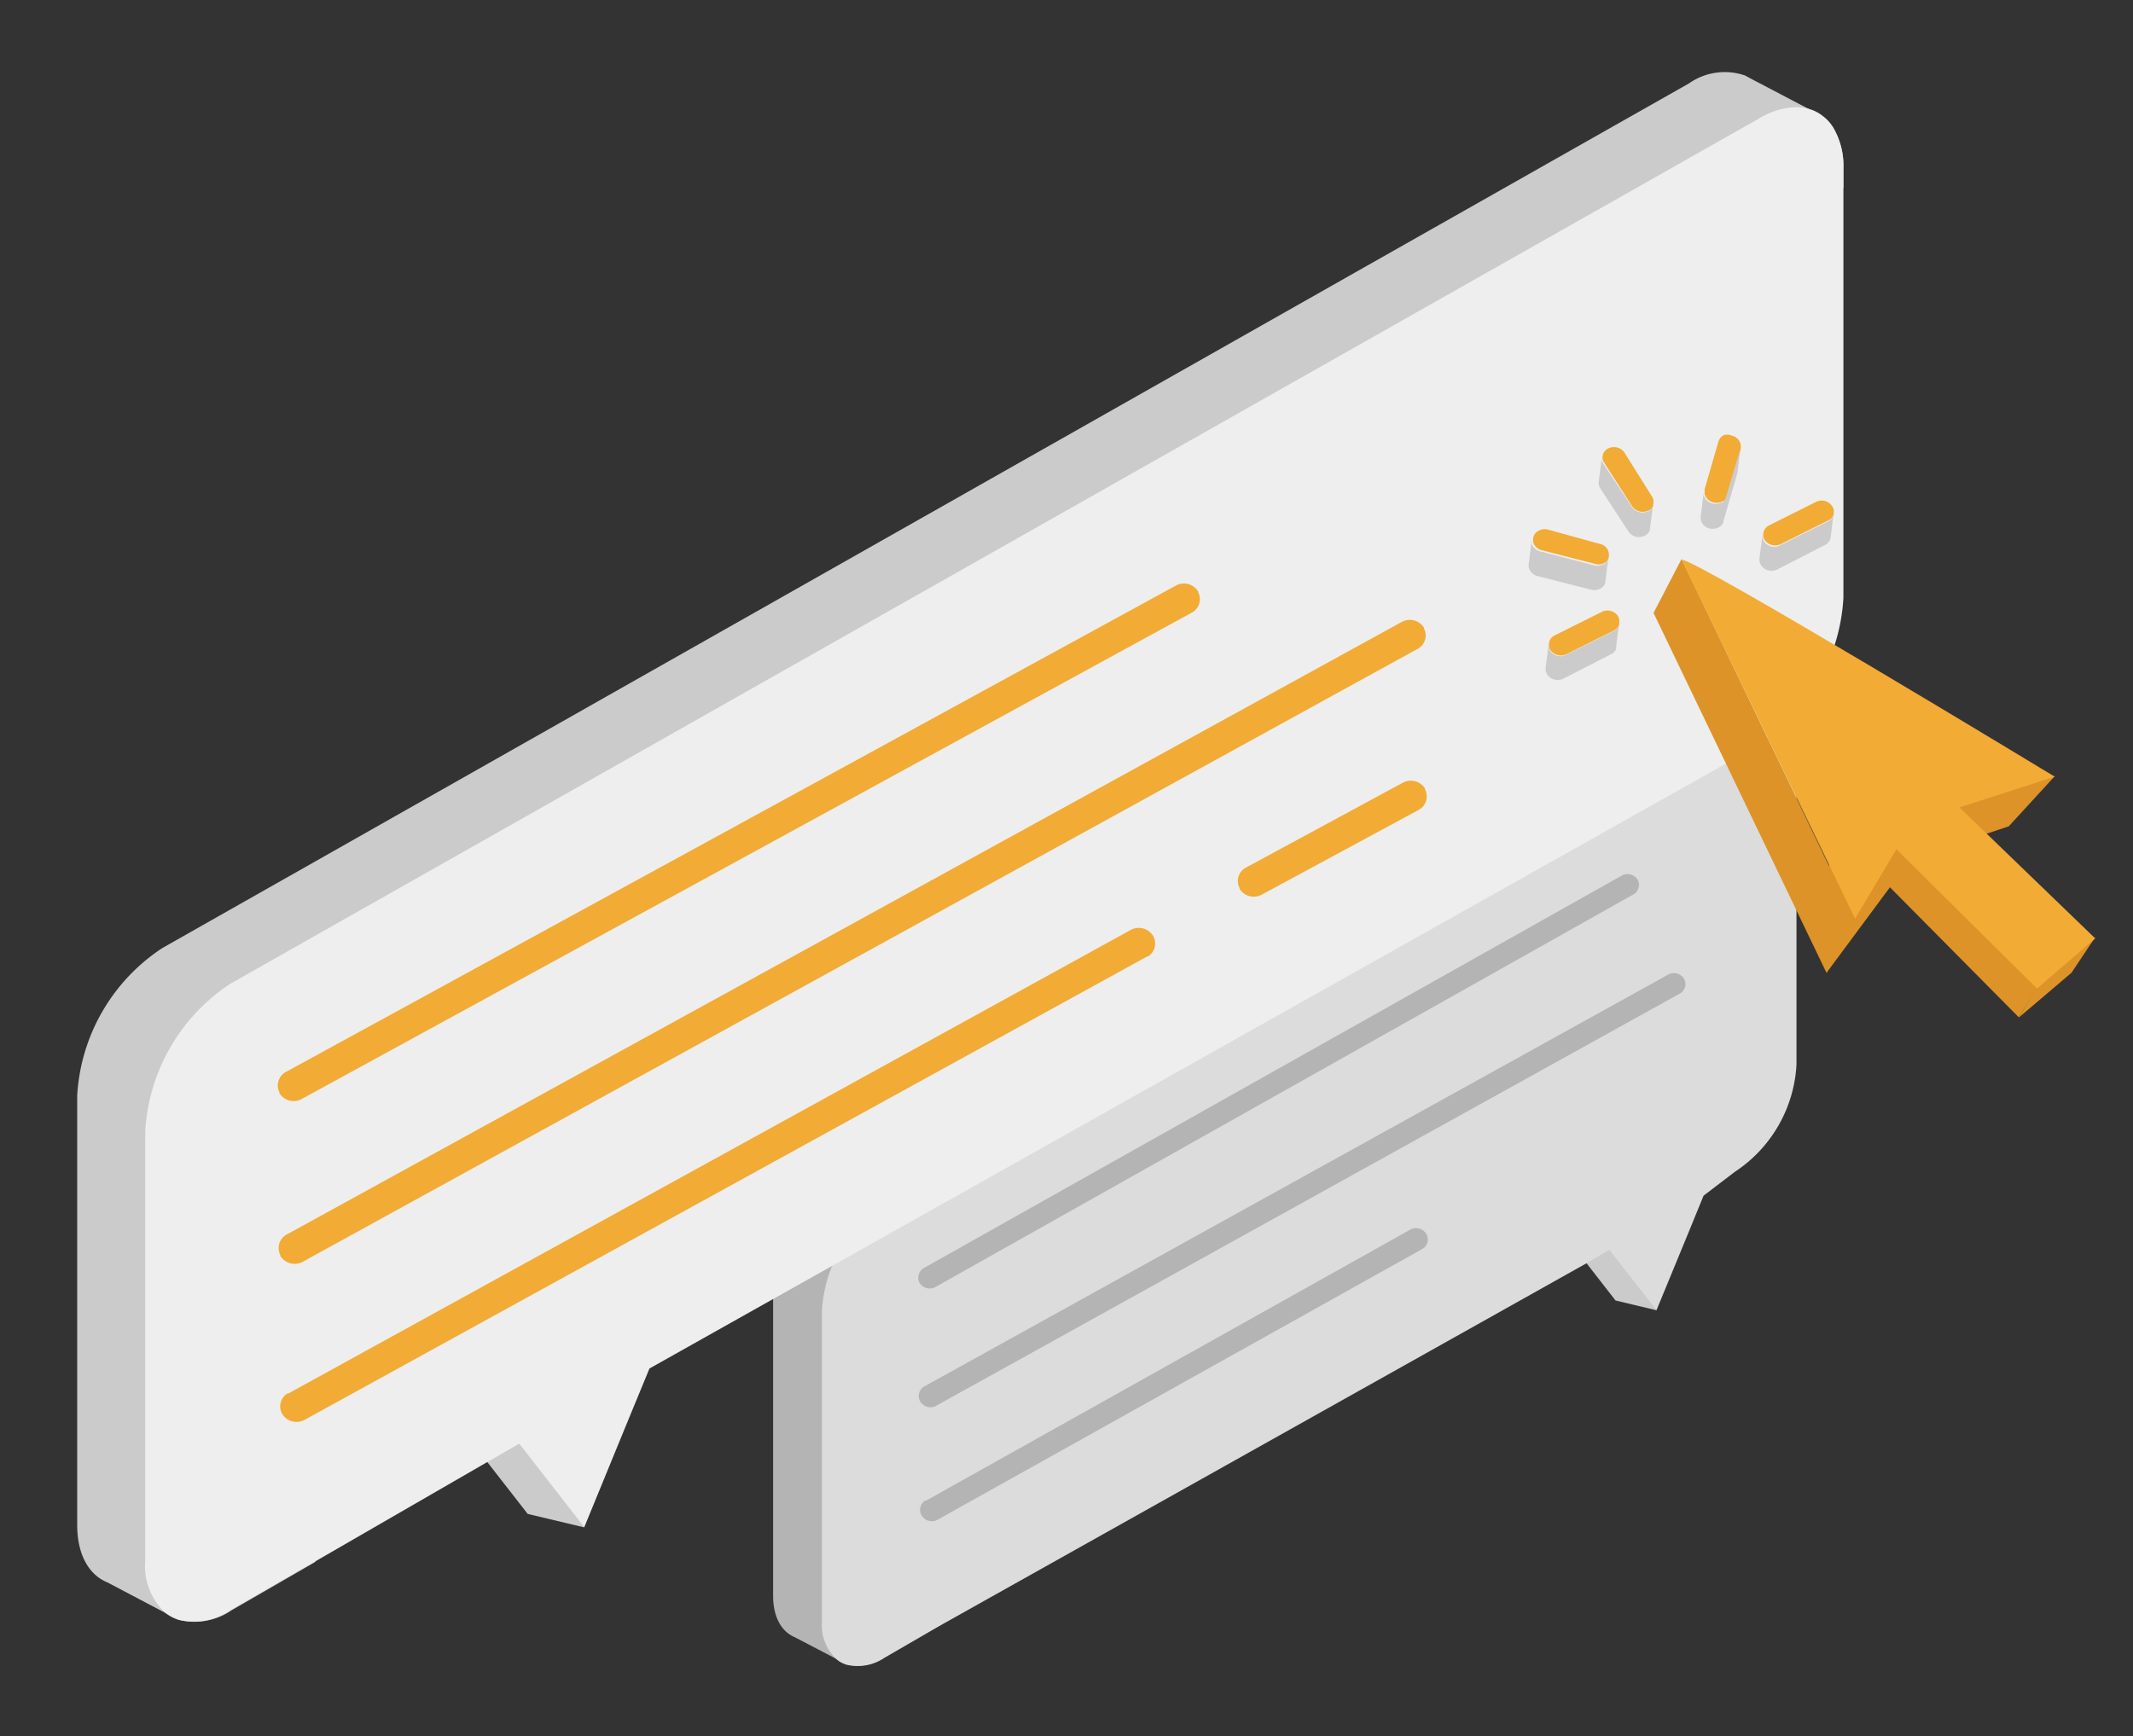 <?xml version="1.0" encoding="UTF-8"?> <svg xmlns="http://www.w3.org/2000/svg" id="Layer_1" data-name="Layer 1" viewBox="0 0 179.06 145.78"><rect x="0" y="0" width="179.06" height="145.78" fill="#333333" stroke="none"/><g id="Group_1705" data-name="Group 1705"><g id="Group_1676-2" data-name="Group 1676-2"><g id="Group_1675-2" data-name="Group 1675-2"><path id="Path_3581-2" data-name="Path 3581-2" d="M132.36,105l5.93-2.32.77,7.33-3.44-.82Z" style="fill:#cccbcb"></path><path id="Path_3582-2" data-name="Path 3582-2" d="M150.81,63.3v1.2l0,0-3.61,4.68a2.55,2.55,0,0,0-.54,1.57V87.21a11.5,11.5,0,0,1-5.18,9l-2.6,2-2.89,7-.32-.41-.72-.52-.07.34-1.63.64.2.65h0l-2.47-3.18-1.89,1.1L79.28,136.24l-.79.46-4.26,2.46a4,4,0,0,1-3.15.58l-.8-.42-3.56-1.86h0c-1.11-.46-1.82-1.68-1.82-3.49V107.88a11.47,11.47,0,0,1,5.18-9l71.36-40.76a3.78,3.78,0,0,1,3.43-.47h0l.13.07.14.08,3.24,1.7.43.22.45.24a2.45,2.45,0,0,1,.94.84h0A4.49,4.49,0,0,1,150.81,63.3Z" style="fill:#b4b4b4"></path><path id="Path_3583-2" data-name="Path 3583-2" d="M150.81,63.29v26.1a11.51,11.51,0,0,1-5.18,9l-2.62,2-1.28,3.13L139.06,110l-3.27-4.19-.37-.47-.22-.29h0l-.1-.12-1.68,1h0l-.44.25-53.7,30.1h0l-.79.45-4.26,2.47a4,4,0,0,1-3.16.57,2.3,2.3,0,0,1-.79-.41A3.88,3.88,0,0,1,69,136.16v-26.1a11.51,11.51,0,0,1,5.19-9l71.4-40.78a4.64,4.64,0,0,1,2.23-.7,2.8,2.8,0,0,1,1,.13,2.58,2.58,0,0,1,1.38,1.08A4.5,4.5,0,0,1,150.81,63.29Z" style="fill:#dcdcdc"></path></g></g><g id="Group_1677-2" data-name="Group 1677-2"><path id="Path_3584-2" data-name="Path 3584-2" d="M78.64,118,141,83.43a.91.91,0,0,0,.38-1.24s0,0,0,0a1,1,0,0,0-1.36-.35l-62.4,34.55a.92.92,0,0,0-.39,1.24h0l0,0A1,1,0,0,0,78.64,118Z" style="fill:#b4b4b4"></path><path id="Path_3585-2" data-name="Path 3585-2" d="M77.73,126l40.64-22.75a1,1,0,0,1,1.36.35.92.92,0,0,1-.32,1.26h0l0,0L78.72,127.59a1,1,0,0,1-1.35-.35.92.92,0,0,1,.31-1.26h0Z" style="fill:#b4b4b4"></path><path id="Path_3587-2" data-name="Path 3587-2" d="M136.13,73.52,77.58,106.45a.93.93,0,0,0-.39,1.25l0,0a1,1,0,0,0,1.35.35l58.55-32.94a.92.92,0,0,0,.39-1.24h0l0,0A1,1,0,0,0,136.13,73.52Z" style="fill:#b4b4b4"></path></g><g id="Group_1676" data-name="Group 1676"><g id="Group_1675" data-name="Group 1675"><path id="Path_3581" data-name="Path 3581" d="M39.79,121.32l8.2-3.21,1.06,10.13-4.75-1.13Z" style="fill:#cccbcb"></path><path id="Path_3582" data-name="Path 3582" d="M154.75,14.12v1.67l-.06.07-5,6.46A3.57,3.57,0,0,0,149,24.5V47.18a15.9,15.9,0,0,1-7.16,12.41l-93,52.28-4,9.73-.44-.57-1-.72-.09.47-2.25.89.27.9h0l-3.42-4.39-2.62,1.51-8.87,11.48-1.09.63-5.89,3.4A5.48,5.48,0,0,1,15,136l-1.1-.57L9,132.85H9c-1.54-.63-2.52-2.32-2.52-4.83V92a15.9,15.9,0,0,1,7.16-12.41L141.79,7a5.21,5.21,0,0,1,4.73-.65h0l.18.1.18.1,4.48,2.35.6.31.61.32a3.33,3.33,0,0,1,1.3,1.17h0A6.3,6.3,0,0,1,154.75,14.12Z" style="fill:#cccbcb"></path><path id="Path_3583" data-name="Path 3583" d="M154.75,14.12V50.19a15.9,15.9,0,0,1-7.17,12.41L54.52,114.9l-1.78,4.32-3.69,9-4.51-5.79-.51-.66-.32-.4h0l-.13-.16-2.31,1.34h0l-.6.34-14.3,8.26h0l-1.09.62-5.89,3.4A5.49,5.49,0,0,1,15,136a3.3,3.3,0,0,1-1.1-.57,5.34,5.34,0,0,1-1.71-4.36V95a15.92,15.92,0,0,1,7.17-12.42L147.58,10a6.39,6.39,0,0,1,3.09-1,4.09,4.09,0,0,1,1.3.18,3.22,3.22,0,0,1,1.05.56,3.5,3.5,0,0,1,.86.94A6.36,6.36,0,0,1,154.75,14.12Z" style="fill:#eee"></path></g></g><g id="Group_1677" data-name="Group 1677"><path id="Path_3584" data-name="Path 3584" d="M25.45,105.92,119,54.48a1.27,1.27,0,0,0,.54-1.71h0a.25.25,0,0,1,0-.07,1.41,1.41,0,0,0-1.87-.48L24.07,103.65a1.29,1.29,0,0,0-.54,1.72.25.25,0,0,1,0,.07A1.42,1.42,0,0,0,25.45,105.92Z" style="fill:#f2ab34"></path><path id="Path_3585" data-name="Path 3585" d="M24.2,117,94.92,78.08a1.41,1.41,0,0,1,1.87.48,1.28,1.28,0,0,1-.43,1.75h0l-.07,0L25.57,119.21a1.41,1.41,0,0,1-1.87-.48,1.27,1.27,0,0,1,.44-1.74Z" style="fill:#f2ab34"></path><path id="Path_3586" data-name="Path 3586" d="M117.72,65.74l-13.12,7.1a1.27,1.27,0,0,0-.54,1.72l0,.07a1.41,1.41,0,0,0,1.87.48L119.09,68a1.29,1.29,0,0,0,.54-1.72h0l0-.07A1.41,1.41,0,0,0,117.72,65.74Z" style="fill:#f2ab34"></path><path id="Path_3587" data-name="Path 3587" d="M98.7,49.17,24,90a1.29,1.29,0,0,0-.54,1.72.25.25,0,0,1,0,.07,1.41,1.41,0,0,0,1.87.48l74.71-40.83a1.27,1.27,0,0,0,.54-1.72h0a.21.21,0,0,0,0-.06A1.4,1.4,0,0,0,98.7,49.17Z" style="fill:#f2ab34"></path></g><g id="Group_1704" data-name="Group 1704"><g id="Group_1695" data-name="Group 1695"><g id="Group_1681" data-name="Group 1681"><g id="Group_1680" data-name="Group 1680"><g id="Group_1679" data-name="Group 1679"><g id="Group_1678" data-name="Group 1678"><path id="Path_3588" data-name="Path 3588" d="M138.68,41.69a.84.84,0,0,1,.12.58s0,.06,0,.09v0a.42.42,0,0,0,0,.1h0a1,1,0,0,1-.35.4l-.07,0a1.07,1.07,0,0,1-1.36-.35l-2.37-3.68a1.48,1.48,0,0,1-.12-.29v0a.13.13,0,0,1,0-.06v-.08a.28.28,0,0,1,0-.09.85.85,0,0,1,.48-.66,1.07,1.07,0,0,1,1.36.35Z" style="fill:#f2ab34"></path><path id="Path_3589" data-name="Path 3589" d="M138.8,42.28l-.25,2a.86.86,0,0,1-.06.23l.26-2.06h0l0-.1v0A.29.29,0,0,0,138.8,42.28Z" style="fill:#e5e5e5"></path><path id="Path_3590" data-name="Path 3590" d="M138.79,42.36a.29.29,0,0,0,0-.09A.29.29,0,0,1,138.79,42.36Z" style="fill:#e5e5e5"></path><path id="Path_3591" data-name="Path 3591" d="M138.75,42.48l0-.1Z" style="fill:#e5e5e5"></path><path id="Path_3592" data-name="Path 3592" d="M138.75,42.48l-.26,2.06a.86.86,0,0,1-.42.44,1.07,1.07,0,0,1-1.36-.35L134.34,41a.85.85,0,0,1-.13-.56l.25-2v0a.61.61,0,0,0,0,.14v.05a.81.81,0,0,0,.12.29L137,42.57a1.06,1.06,0,0,0,1.36.34l.08,0,.11-.08A.92.92,0,0,0,138.75,42.48Z" style="fill:#cccbcb"></path><path id="Path_3593" data-name="Path 3593" d="M138.4,42.88l.11-.08Z" style="fill:#e5e5e5"></path><path id="Path_3594" data-name="Path 3594" d="M134.47,38.33s0,.06,0,.09v0A.43.43,0,0,0,134.47,38.33Z" style="fill:#e5e5e5"></path><path id="Path_3595" data-name="Path 3595" d="M134.46,38.42v0Z" style="fill:#e5e5e5"></path></g></g></g></g><g id="Group_1685" data-name="Group 1685"><g id="Group_1684" data-name="Group 1684"><g id="Group_1683" data-name="Group 1683"><g id="Group_1682" data-name="Group 1682"><path id="Path_3596" data-name="Path 3596" d="M145.39,36.58a.93.93,0,0,1,.74,1l0,.12-1.16,4a.73.73,0,0,1-.16.3l0,0,0,0-.07.06-.08,0-.08.05a1.08,1.08,0,0,1-.75.07,1.34,1.34,0,0,1-.3-.12l-.15-.12-.09-.09h0a1,1,0,0,1-.19-.39,1,1,0,0,1,0-.17v-.09l0-.13,1.16-4a.88.88,0,0,1,.46-.54A1,1,0,0,1,145.39,36.58Z" style="fill:#f2ab34"></path><path id="Path_3597" data-name="Path 3597" d="M146.13,37.57l-.26,2.06a.5.5,0,0,1,0,.12l.26-2.06S146.12,37.61,146.13,37.57Z" style="fill:#e5e5e5"></path><path id="Path_3598" data-name="Path 3598" d="M146.1,37.69l-.26,2.06-1.16,4a.42.42,0,0,1,0,.1.9.9,0,0,1-.42.44,1.14,1.14,0,0,1-.75.08.94.94,0,0,1-.74-1l.25-2v0a1.1,1.1,0,0,0,0,.18,1,1,0,0,0,.19.39h0l.08.09.15.11a1.3,1.3,0,0,0,.3.13,1.05,1.05,0,0,0,.76-.08l.08,0,.07-.06a.13.13,0,0,0,.07-.06l0,0,0,0a.87.87,0,0,0,.16-.3Z" style="fill:#cccbcb"></path><path id="Path_3599" data-name="Path 3599" d="M144.75,42.08s0,0,0,0S144.76,42.06,144.75,42.08Z" style="fill:#e5e5e5"></path><path id="Path_3600" data-name="Path 3600" d="M143.28,42.11a.58.58,0,0,0,.15.11A.58.58,0,0,1,143.28,42.11Z" style="fill:#e5e5e5"></path><path id="Path_3601" data-name="Path 3601" d="M143.19,42l.09.09Z" style="fill:#e5e5e5"></path><path id="Path_3602" data-name="Path 3602" d="M143,41.37a.25.25,0,0,1,0,.08v0A.11.11,0,0,0,143,41.37Z" style="fill:#e5e5e5"></path><path id="Path_3603" data-name="Path 3603" d="M143,41.45a1.1,1.1,0,0,0,0,.18A1.1,1.1,0,0,1,143,41.45Z" style="fill:#e5e5e5"></path><path id="Path_3604" data-name="Path 3604" d="M143,41.63a1,1,0,0,0,.19.39A1,1,0,0,1,143,41.63Z" style="fill:#e5e5e5"></path></g></g></g></g><g id="Group_1688" data-name="Group 1688"><g id="Group_1687" data-name="Group 1687"><g id="Group_1686" data-name="Group 1686"><path id="Path_3605" data-name="Path 3605" d="M134.32,45.67a.93.93,0,0,1,.74,1s0,0,0,.06l0,.09h0a.67.67,0,0,1-.12.2l0,.05-.1.1-.16.1a1,1,0,0,1-.75.08l-4.48-1.15a1,1,0,0,1-.63-.43.81.81,0,0,1-.12-.29.17.17,0,0,1,0-.07v-.06a.06.06,0,0,1,0-.06v-.08a.85.85,0,0,1,.48-.66,1.06,1.06,0,0,1,.74-.09h0Z" style="fill:#f2ab34"></path><path id="Path_3606" data-name="Path 3606" d="M135.06,46.72l-.25,2,0,.12,0,.1.26-2.06h0l0-.09Z" style="fill:#e5e5e5"></path><path id="Path_3607" data-name="Path 3607" d="M135,46.88,134.74,49a.9.9,0,0,1-.42.44,1.08,1.08,0,0,1-.75.07l-4.48-1.14a1,1,0,0,1-.63-.44.78.78,0,0,1-.13-.56l.25-2v.15a.17.17,0,0,0,0,.07.81.81,0,0,0,.12.29,1,1,0,0,0,.64.43l4.47,1.15a1.06,1.06,0,0,0,.76-.08l.08,0,.07-.06a.47.47,0,0,0,.1-.1l0,0A.85.85,0,0,0,135,46.88Z" style="fill:#cccbcb"></path><path id="Path_3608" data-name="Path 3608" d="M134.84,47.13l0-.05Z" style="fill:#e5e5e5"></path><path id="Path_3609" data-name="Path 3609" d="M128.59,45.26a.19.19,0,0,0,0,.08v0A.13.13,0,0,1,128.59,45.26Z" style="fill:#e5e5e5"></path></g></g></g><g id="Group_1691" data-name="Group 1691"><g id="Group_1690" data-name="Group 1690"><g id="Group_1689" data-name="Group 1689"><path id="Path_3610" data-name="Path 3610" d="M153.81,42.51a.78.78,0,0,1,.13.56v0a.13.13,0,0,1,0,.06.14.14,0,0,1,0,.06.85.85,0,0,1-.3.4.67.67,0,0,1-.14.09l-4,2a1.07,1.07,0,0,1-1.36-.35.81.81,0,0,1-.12-.29.17.17,0,0,1,0-.07.17.17,0,0,0,0-.07v-.08a.88.88,0,0,1,.49-.71l4-2A1.05,1.05,0,0,1,153.81,42.51Z" style="fill:#f2ab34"></path><path id="Path_3611" data-name="Path 3611" d="M154,43.07a0,0,0,0,1,0,0Z" style="fill:#e5e5e5"></path><path id="Path_3612" data-name="Path 3612" d="M153.93,43.1l-.25,2a.79.79,0,0,1-.06.22.82.82,0,0,1-.42.44l-4,2.05a1.08,1.08,0,0,1-1.37-.35.93.93,0,0,1-.13-.56l.26-2.07V45a.17.17,0,0,0,0,.07.15.15,0,0,0,0,.07.74.74,0,0,0,.12.29,1,1,0,0,0,1.36.35l4-2a.85.85,0,0,0,.44-.49.14.14,0,0,0,0-.06.09.09,0,0,0,0,0S153.93,43.11,153.93,43.1Z" style="fill:#cccbcb"></path><path id="Path_3613" data-name="Path 3613" d="M153.92,43.18s0,0,0-.06S153.92,43.16,153.92,43.18Z" style="fill:#e5e5e5"></path><path id="Path_3614" data-name="Path 3614" d="M153.9,43.23s0,0,0,0S153.91,43.22,153.9,43.23Z" style="fill:#e5e5e5"></path></g></g></g><g id="Group_1694" data-name="Group 1694"><g id="Group_1693" data-name="Group 1693"><g id="Group_1692" data-name="Group 1692"><path id="Path_3615" data-name="Path 3615" d="M135.8,51.69a.84.84,0,0,1,.13.58.44.44,0,0,1,0,.1.42.42,0,0,1,0,.1,1,1,0,0,1-.15.24,1.39,1.39,0,0,1-.27.21l-4,2a1.07,1.07,0,0,1-1.36-.35.77.77,0,0,1-.12-.28s0,0,0-.08v-.19a.86.86,0,0,1,.48-.67l4-2A1.07,1.07,0,0,1,135.8,51.69Z" style="fill:#f2ab34"></path><path id="Path_3616" data-name="Path 3616" d="M135.93,52.27l-.26,2a.54.54,0,0,1,0,.22.88.88,0,0,1-.43.44l-4,2.05a1.07,1.07,0,0,1-1.36-.35.86.86,0,0,1-.13-.56l.26-2v.19s0,0,0,.07a1,1,0,0,0,1.48.63l4-2a.79.79,0,0,0,.27-.21.39.39,0,0,0,.08-.1.54.54,0,0,0,.07-.13.36.36,0,0,0,0-.11A.29.29,0,0,0,135.93,52.27Z" style="fill:#cccbcb"></path><path id="Path_3617" data-name="Path 3617" d="M135.91,52.36a.3.3,0,0,0,0-.1A.3.3,0,0,1,135.91,52.36Z" style="fill:#e5e5e5"></path><path id="Path_3618" data-name="Path 3618" d="M135.87,52.47a.49.49,0,0,0,0-.11A.36.36,0,0,1,135.87,52.47Z" style="fill:#e5e5e5"></path><path id="Path_3619" data-name="Path 3619" d="M135.72,52.7a.39.39,0,0,0,.08-.1A.39.39,0,0,1,135.72,52.7Z" style="fill:#e5e5e5"></path><path id="Path_3620" data-name="Path 3620" d="M130,54.06v.06A.13.13,0,0,1,130,54.06Z" style="fill:#e5e5e5"></path></g></g></g></g><g id="Group_1833" data-name="Group 1833"><path id="Path_3945" data-name="Path 3945" d="M172.49,65.17l-3.86,4.21-5.7,1.9-4.27,3.21-5.33,7.19.41-17.38Z" style="fill:#dd9328"></path><path id="Path_3946" data-name="Path 3946" d="M159.16,71.35l-.5,3.15,10.82,10.92,1.75-2.89Z" style="fill:#dd9328"></path><path id="Path_3947" data-name="Path 3947" d="M169.49,85.42,170.9,83l5-4.33-2,3Z" style="fill:#dd9328"></path><path id="Path_3948" data-name="Path 3948" d="M138.81,51.46l2.35-4.52,14.53,30.23-2.36,4.51Z" style="fill:#dd9328"></path><path id="Path_3949" data-name="Path 3949" d="M141.17,47c.79-.31,31.32,18.21,31.32,18.21l-8,2.58,11.4,11L171,83l-11.8-11.69-3.47,5.82Z" style="fill:#f2ab34"></path></g></g></g></svg> 
